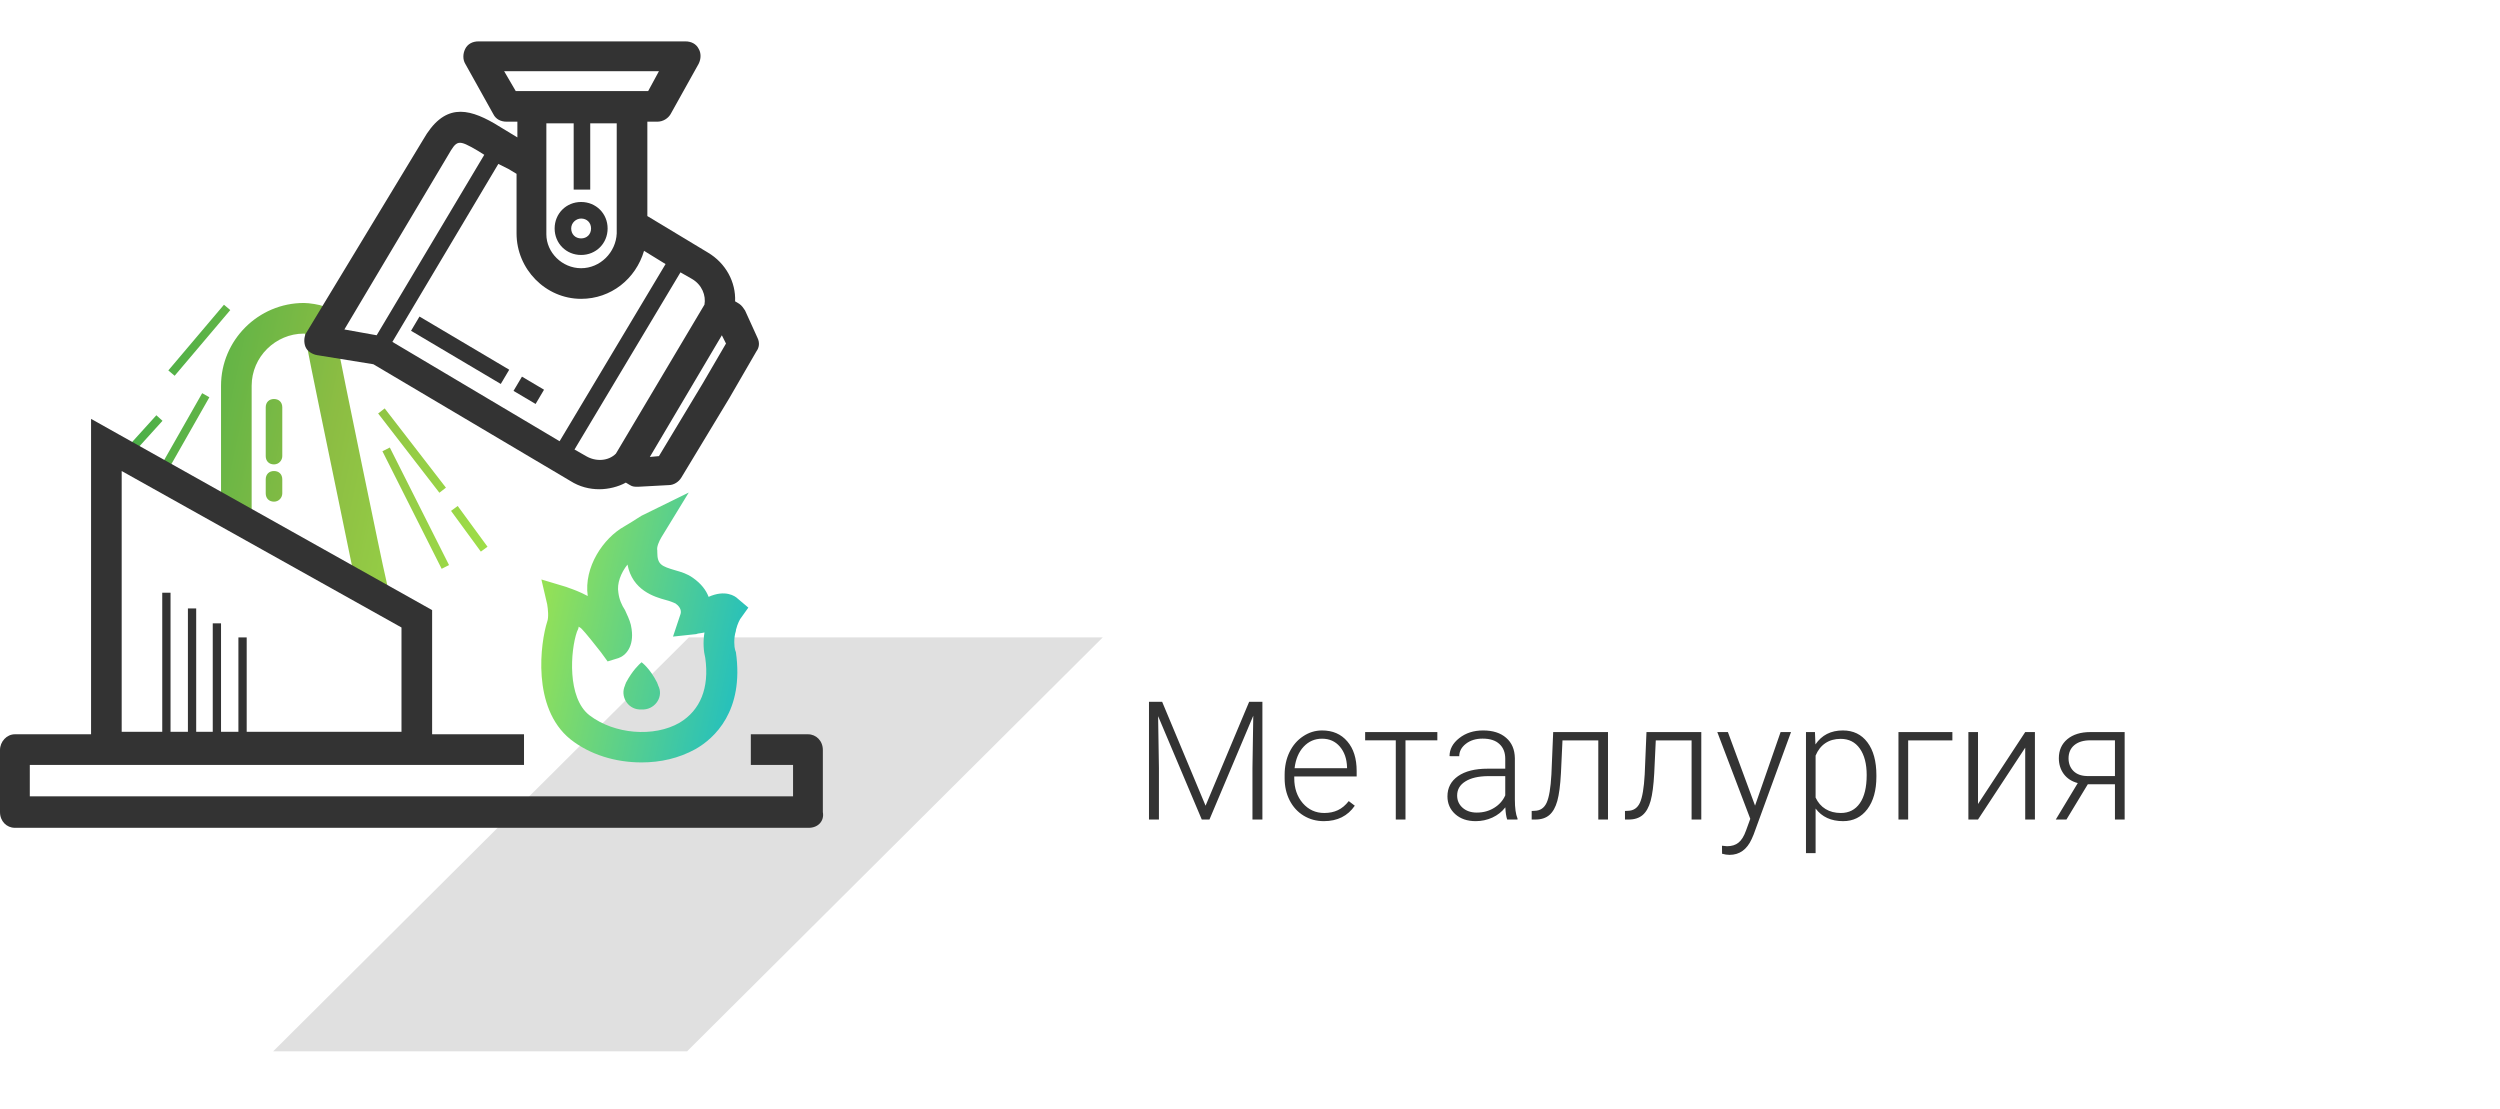 <svg width="302" height="134" viewBox="0 0 302 134" fill="none" xmlns="http://www.w3.org/2000/svg">
<path d="M83.211 77H133.211L83 127H33L83.211 77Z" fill="#E0E0E0"/>
<path fill-rule="evenodd" clip-rule="evenodd" d="M30.4 63.5H26.7V46.6C26.7 41.1 31.2 36.6 36.7 36.6C37.4 36.6 38.6 36.8 39.1 37L40.9 37.6L40.239 39.527L40.4 39.5L40.7 41.3C41.1 43.5 46.4 69.2 46.5 69.4L46.9 71.2L43.3 72L42.9 70.2C42.825 69.786 42.041 66.003 41.072 61.321L41.072 61.321L41.072 61.32C39.466 53.56 37.349 43.334 37.1 41.9L36.834 40.307C36.778 40.303 36.731 40.3 36.7 40.3C33.3 40.3 30.4 43.1 30.4 46.6V63.5ZM18.937 57.146L24.423 47.496L25.292 47.991L19.806 57.64L18.937 57.146ZM15.331 54.09L18.888 50.162L19.63 50.833L16.072 54.762L15.331 54.09ZM32.1 55.1C32.1 55.7 32.5 56.1 33.1 56.1C33.7 56.1 34.1 55.6 34.1 55.1V49.2C34.1 48.6 33.7 48.2 33.1 48.2C32.5 48.2 32.1 48.6 32.1 49.2V55.1ZM33.1 60.6C32.5 60.6 32.1 60.2 32.1 59.6V57.9C32.1 57.3 32.5 56.9 33.1 56.9C33.7 56.9 34.1 57.3 34.1 57.9V59.6C34.1 60.1 33.7 60.6 33.1 60.6ZM77.5 92.1C74.4 92.1 71.3 91.2 68.9 89.3C64.2 85.5 65.3 77.6 66.1 75.1C66.3 74.6 66.2 73.6 66.1 73L65.4 70L68.4 70.9C68.452 70.926 68.564 70.965 68.725 71.022L68.725 71.022C69.183 71.182 70.037 71.481 71 72C70.5 68.5 72.9 65 75.4 63.6C76.14 63.168 76.69 62.812 77.05 62.58L77.05 62.58C77.273 62.435 77.423 62.338 77.5 62.3L83.2 59.5L79.9 64.9C79.6 65.4 79.3 66.1 79.4 66.5V66.7C79.4 68.2 79.9 68.4 81.6 68.9C82.3 69.1 83 69.3 83.7 69.8C84.7 70.5 85.3 71.3 85.6 72.1C87.6 71.2 88.8 72 89.1 72.3L90.4 73.4L89.4 74.8C89.4 74.8 89.1 75.3 88.9 76.1V76.2C88.6 77.1 88.7 78.2 88.8 78.5L88.9 78.8C89.9 85.9 86.3 89.2 84 90.5C82 91.6 79.8 92.1 77.5 92.1ZM71.2 86.4C74.2 88.7 79 89.1 82.1 87.3C84.6 85.8 85.7 83.1 85.2 79.5C85 78.7 84.9 77.6 85.1 76.4C84.924 76.444 84.749 76.469 84.591 76.491C84.388 76.519 84.212 76.544 84.1 76.6L81.3 76.9L82.2 74.2C82.3 73.9 82.3 73.4 81.6 72.9C81.4 72.8 80.9 72.6 80.5 72.5C79 72.1 76.4 71.3 75.8 68.2C75 69.2 74.5 70.5 74.7 71.6C74.8 72.4 75.1 73.1 75.5 73.7C75.561 73.842 75.626 73.984 75.692 74.128L75.692 74.129L75.692 74.129L75.692 74.129L75.692 74.129L75.692 74.129C75.95 74.693 76.22 75.283 76.3 76C76.6 78.1 75.6 79.2 74.7 79.5L73.4 79.9L72.6 78.8C71.9 77.9 70.7 76.4 70.3 76L70.3 76C70.2 75.9 70.1 75.8 69.9 75.7C69.9 75.9 69.8 76.1 69.7 76.3C68.9 78.6 68.5 84.3 71.2 86.4ZM77.447 80.048C77.472 80.026 77.49 80.01 77.5 80C77.5 80 78.5 80.7 79.4 82.5C79.4 82.55 79.425 82.6 79.45 82.65C79.475 82.7 79.5 82.75 79.5 82.8C80.2 84.1 79.2 85.6 77.8 85.7H77.5H77.2C75.8 85.6 74.9 84.1 75.5 82.8C75.5 82.75 75.525 82.7 75.55 82.65C75.575 82.6 75.6 82.55 75.6 82.5C76.41 80.97 77.22 80.25 77.447 80.048ZM55.292 61.123L54.485 61.714L58.087 66.636L58.894 66.046L55.292 61.123ZM20.335 44.747L27.055 36.81L27.818 37.456L21.098 45.393L20.335 44.747ZM47.09 54.06L46.197 54.51L53.351 68.711L54.244 68.261L47.09 54.06ZM45.68 49.948L46.471 49.336L53.869 58.911L53.078 59.523L45.68 49.948Z" fill="url(#paint0_linear)"/>
<path d="M20.6 71.6H19.6V91.9H20.6V71.6Z" fill="#333333"/>
<path d="M23.7 73.5H22.7V91.9H23.7V73.5Z" fill="#333333"/>
<path d="M97.7 100H1.8C0.8 100 0 99.2 0 98.1V90.6C0 89.6 0.8 88.7 1.8 88.7H63.3V92.4H3.6V96.2H95.8V92.4H90.7V88.7H97.6C98.6 88.7 99.4 89.5 99.4 90.6V98.1C99.6 99.2 98.8 100 97.7 100Z" fill="#333333"/>
<path d="M52.2 92.1H11V50.6L52.2 73.7V92.1ZM14.7 88.4H48.5V75.8L14.7 56.9V88.4Z" fill="#333333"/>
<path d="M67 27.6C67 29.4 68.4 30.8 70.2 30.8C72 30.8 73.4 29.4 73.4 27.6C73.4 25.8 72 24.4 70.2 24.4C68.4 24.4 67 25.8 67 27.6ZM70.2 26.4C70.9 26.4 71.4 26.9 71.4 27.6C71.4 28.3 70.9 28.8 70.2 28.8C69.5 28.8 69 28.3 69 27.6C69 26.9 69.6 26.4 70.2 26.4Z" fill="#333333"/>
<path d="M50.674 38.239L49.654 39.959L60.494 46.382L61.514 44.661L50.674 38.239Z" fill="#333333"/>
<path d="M63.052 45.498L62.033 47.218L64.7 48.798L65.719 47.078L63.052 45.498Z" fill="#333333"/>
<path d="M91.5 40.8L90 37.5C89.8 37.2 89.6 36.9 89.3 36.7L88.8 36.4C88.9 34.1 87.7 31.8 85.5 30.5L78.2 26.1V14.7H79.4C80.1 14.7 80.7 14.3 81 13.8L84.4 7.7C84.7 7.1 84.7 6.4 84.4 5.9C84.1 5.3 83.5 5 82.8 5H57.8C57.1 5 56.5 5.3 56.2 5.9C55.9 6.5 55.9 7.2 56.2 7.7L59.6 13.8C59.9 14.4 60.5 14.7 61.2 14.7H62.5V16.6L59.7 14.9C56.4 13 53.6 12.5 51.1 16.9L37 40.2C36.7 40.7 36.7 41.4 36.9 41.9C37.1 42.4 37.7 42.8 38.3 42.9L45.1 44L68.9 58.1C70 58.8 71.2 59.1 72.4 59.1C73.5 59.1 74.7 58.8 75.6 58.3L76.1 58.6C76.4 58.8 76.7 58.8 77 58.8H77.1L80.8 58.6C81.4 58.6 82 58.2 82.3 57.7L88.1 48.1L91.4 42.4C91.7 42 91.8 41.4 91.5 40.8ZM61.4 20.4L62.4 21V28.2C62.4 32.5 65.9 36.1 70.2 36.1C73.8 36.1 76.8 33.7 77.8 30.3L80.4 31.9L67.6 53.3L47.4 41.3L60.2 19.8L61.4 20.4ZM71.3 22.9V14.9H74.5V28.2C74.4 30.5 72.5 32.4 70.2 32.4C67.9 32.4 66 30.5 66 28.3V14.9H69.3V22.9H71.3ZM60.9 8.6H79.6L78.3 11H62.3L60.9 8.6ZM54.1 18.8C55.2 16.9 55.3 16.8 57.7 18.2L58.5 18.7L45.5 40.5L41.6 39.8L54.1 18.8ZM70.8 55.1L69.4 54.3L82.2 32.9L83.6 33.7C84.8 34.4 85.3 35.7 85.1 36.8L74.4 54.8C73.5 55.7 72 55.8 70.8 55.1ZM84.9 46.3L79.6 55.1L78.5 55.2L87.2 40.5L87.7 41.5L84.9 46.3Z" fill="#333333"/>
<path d="M26.7 75.3H25.7V91.9H26.7V75.3Z" fill="#333333"/>
<path d="M29.8 77H28.8V91.9H29.8V77Z" fill="#333333"/>
<path d="M140.389 84.781L145.633 97.33L150.896 84.781H152.498V99H151.297V92.809L151.395 86.461L146.102 99H145.174L139.9 86.51L139.998 92.769V99H138.797V84.781H140.389ZM159.92 99.195C159.021 99.195 158.208 98.974 157.479 98.531C156.756 98.088 156.193 97.473 155.789 96.686C155.385 95.891 155.184 95.003 155.184 94.019V93.6C155.184 92.584 155.379 91.669 155.77 90.856C156.167 90.042 156.717 89.404 157.42 88.941C158.123 88.473 158.885 88.238 159.705 88.238C160.988 88.238 162.003 88.678 162.752 89.557C163.507 90.429 163.885 91.624 163.885 93.141V93.795H156.346V94.019C156.346 95.217 156.688 96.217 157.371 97.018C158.061 97.812 158.927 98.209 159.969 98.209C160.594 98.209 161.144 98.095 161.619 97.867C162.101 97.639 162.537 97.275 162.928 96.773L163.66 97.33C162.801 98.574 161.554 99.195 159.92 99.195ZM159.705 89.234C158.826 89.234 158.084 89.557 157.479 90.201C156.88 90.846 156.515 91.712 156.385 92.799H162.723V92.672C162.69 91.656 162.4 90.829 161.854 90.191C161.307 89.553 160.59 89.234 159.705 89.234ZM173.631 89.43H169.783V99H168.611V89.43H164.91V88.434H173.631V89.43ZM182.068 99C181.951 98.668 181.876 98.176 181.844 97.525C181.434 98.059 180.91 98.473 180.271 98.766C179.64 99.052 178.969 99.195 178.26 99.195C177.244 99.195 176.421 98.912 175.789 98.346C175.164 97.779 174.852 97.063 174.852 96.197C174.852 95.169 175.278 94.355 176.131 93.756C176.99 93.157 178.185 92.857 179.715 92.857H181.834V91.656C181.834 90.901 181.6 90.309 181.131 89.879C180.669 89.443 179.992 89.225 179.1 89.225C178.286 89.225 177.612 89.433 177.078 89.85C176.544 90.266 176.277 90.768 176.277 91.353L175.105 91.344C175.105 90.504 175.496 89.778 176.277 89.166C177.059 88.547 178.019 88.238 179.158 88.238C180.337 88.238 181.264 88.534 181.941 89.127C182.625 89.713 182.977 90.533 182.996 91.588V96.588C182.996 97.61 183.104 98.375 183.318 98.883V99H182.068ZM178.396 98.16C179.178 98.16 179.874 97.971 180.486 97.594C181.105 97.216 181.554 96.712 181.834 96.08V93.756H179.744C178.579 93.769 177.667 93.984 177.01 94.4C176.352 94.811 176.023 95.377 176.023 96.1C176.023 96.692 176.242 97.184 176.678 97.574C177.12 97.965 177.693 98.16 178.396 98.16ZM194.246 88.434V99H193.074V89.439H188.748L188.562 93.394C188.484 94.859 188.338 95.979 188.123 96.754C187.908 97.522 187.589 98.088 187.166 98.453C186.743 98.818 186.18 99 185.477 99H185.027V97.965L185.389 97.945C186.059 97.932 186.541 97.607 186.834 96.969C187.127 96.331 187.319 95.191 187.41 93.551L187.625 88.434H194.246ZM205.516 88.434V99H204.344V89.439H200.018L199.832 93.394C199.754 94.859 199.607 95.979 199.393 96.754C199.178 97.522 198.859 98.088 198.436 98.453C198.012 98.818 197.449 99 196.746 99H196.297V97.965L196.658 97.945C197.329 97.932 197.811 97.607 198.104 96.969C198.396 96.331 198.589 95.191 198.68 93.551L198.895 88.434H205.516ZM212.01 97.32L215.096 88.434H216.355L211.844 100.797L211.609 101.344C211.03 102.626 210.135 103.268 208.924 103.268C208.644 103.268 208.344 103.222 208.025 103.131L208.016 102.164L208.621 102.223C209.194 102.223 209.656 102.079 210.008 101.793C210.366 101.513 210.669 101.028 210.916 100.338L211.434 98.912L207.449 88.434H208.729L212.01 97.32ZM226.668 93.824C226.668 95.471 226.303 96.78 225.574 97.75C224.845 98.713 223.868 99.195 222.645 99.195C221.199 99.195 220.092 98.688 219.324 97.672V103.062H218.162V88.434H219.246L219.305 89.928C220.066 88.801 221.17 88.238 222.615 88.238C223.878 88.238 224.868 88.717 225.584 89.674C226.307 90.631 226.668 91.959 226.668 93.658V93.824ZM225.496 93.619C225.496 92.272 225.219 91.207 224.666 90.426C224.113 89.644 223.341 89.254 222.352 89.254C221.635 89.254 221.02 89.426 220.506 89.772C219.992 90.117 219.598 90.618 219.324 91.275V96.344C219.604 96.949 220.005 97.412 220.525 97.731C221.046 98.049 221.661 98.209 222.371 98.209C223.354 98.209 224.119 97.818 224.666 97.037C225.219 96.249 225.496 95.11 225.496 93.619ZM235.848 89.439H230.506V99H229.334V88.434H235.848V89.439ZM244.646 88.434H245.818V99H244.646V90.318L238.943 99H237.781V88.434H238.943V97.125L244.646 88.434ZM256.658 88.434V99H255.486V94.742H252.205L249.627 99H248.338L250.994 94.596C250.271 94.407 249.708 94.042 249.305 93.502C248.908 92.962 248.709 92.324 248.709 91.588C248.709 90.631 249.051 89.866 249.734 89.293C250.424 88.72 251.355 88.434 252.527 88.434H256.658ZM249.881 91.607C249.881 92.226 250.076 92.734 250.467 93.131C250.864 93.528 251.414 93.733 252.117 93.746H255.486V89.43H252.498C251.684 89.43 251.043 89.625 250.574 90.016C250.112 90.406 249.881 90.937 249.881 91.607Z" fill="#333333"/>
<defs>
<linearGradient id="paint0_linear" x1="-2" y1="71" x2="96" y2="92" gradientUnits="userSpaceOnUse">
<stop stop-color="#24A74B"/>
<stop offset="0" stop-color="#24A74B"/>
<stop offset="0.371" stop-color="#8CBD43"/>
<stop offset="0.63" stop-color="#A2E549"/>
<stop offset="1" stop-color="#00B5DF"/>
</linearGradient>
</defs>
</svg>

